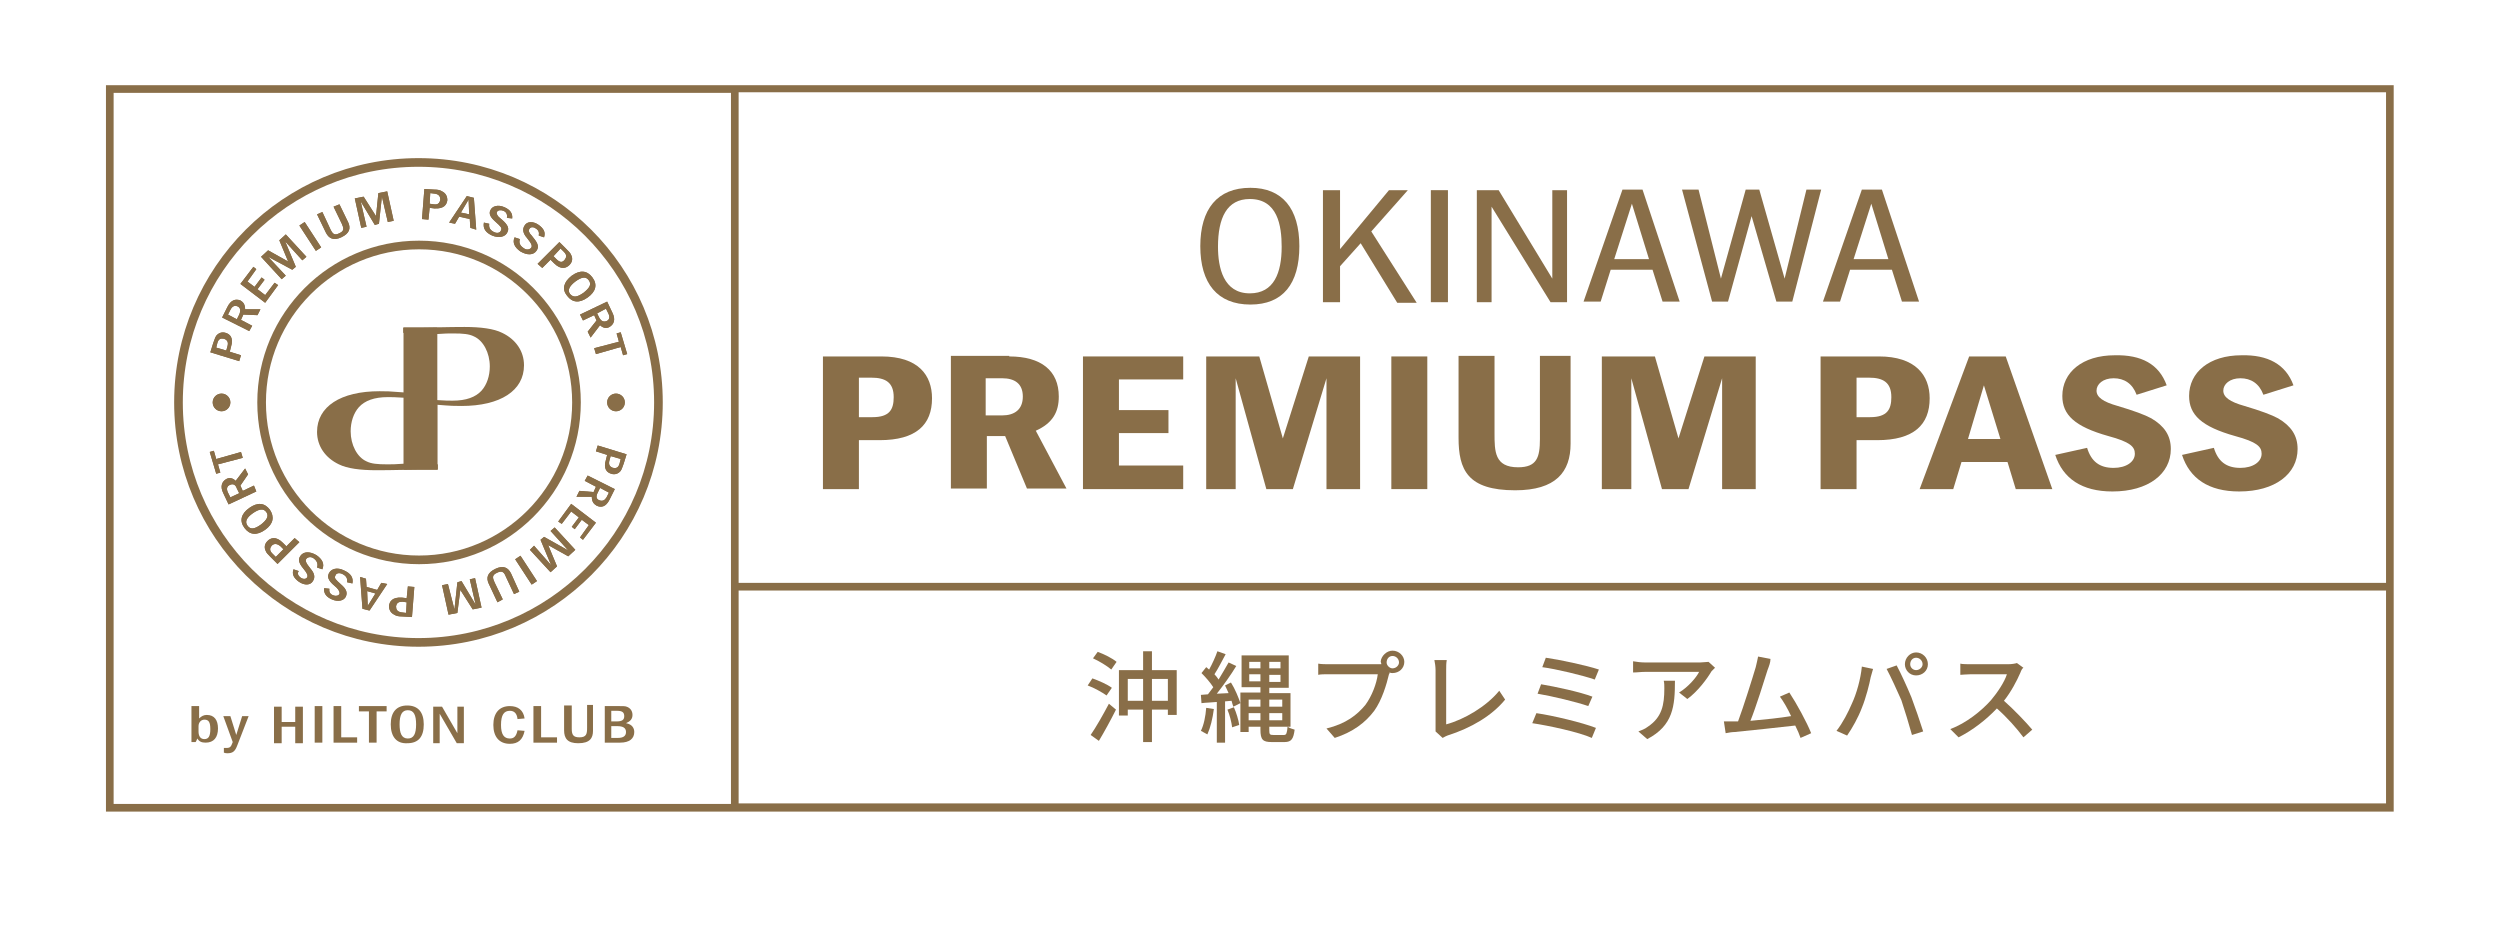 <?xml version="1.0" encoding="utf-8"?>
<!-- Generator: Adobe Illustrator 26.2.1, SVG Export Plug-In . SVG Version: 6.00 Build 0)  -->
<svg version="1.1" id="レイヤー_1" xmlns="http://www.w3.org/2000/svg" xmlns:xlink="http://www.w3.org/1999/xlink" x="0px"
	 y="0px" viewBox="0 0 424 158" style="enable-background:new 0 0 424 158;" xml:space="preserve">
<style type="text/css">
	.st0{filter:url(#長方形_1575);}
	.st1{fill:#FFFFFF;}
	.st2{fill:#896E48;}
	.st3{fill:none;stroke:#896E48;stroke-width:1.468;stroke-miterlimit:10;}
</style>
<filter  filterUnits="userSpaceOnUse" height="158" id="長方形_1575" width="424" x="0" y="0">
	<feOffset  dy="3" input="SourceAlpha"></feOffset>
	<feGaussianBlur  result="blur" stdDeviation="3"></feGaussianBlur>
	<feFlood  flood-opacity="0.161"></feFlood>
	<feComposite  in2="blur" operator="in"></feComposite>
	<feComposite  in="SourceGraphic" operator="over"></feComposite>
</filter>
<g id="odawara_logo" transform="translate(-18.729 -219.848)">
	<g transform="matrix(1, 0, 0, 1, 18.73, 219.85)" class="st0">
		
			<rect id="長方形_1575-2_00000038415247926340031830000012596851549280305300_" x="9" y="6" class="st1" width="406" height="140"/>
	</g>
	<g>
		<path class="st2" d="M51.3,339.6h1.2v2.1c0.4-0.4,0.8-0.6,1.3-0.6c1.3,0,1.9,0.9,1.9,2.3c0,1.5-0.7,2.4-2.1,2.4
			c-0.7,0-1.1-0.2-1.4-0.7c-0.1,0.2-0.2,0.5-0.3,0.6h-0.7V339.6z M53.4,345.2c0.7,0,1-0.5,1-1.7c0-1.2-0.3-1.6-1-1.6
			c-0.6,0-1,0.5-1,1.1v0.9C52.4,344.8,52.8,345.2,53.4,345.2z"/>
		<path class="st2" d="M57.1,346.7c0.7,0,0.8-0.2,1.1-1l-1.6-4.4h1.2l1,3.2l1-3.2h1.1l-1.9,4.9c-0.4,1.1-0.8,1.4-1.7,1.4
			c-0.2,0-0.3,0-0.6-0.1v-0.8C56.8,346.7,57,346.7,57.1,346.7z"/>
		<path class="st2" d="M68.8,343.1h-2.3v2.8h-1.3v-6.2h1.3v2.6h2.3v-2.6h1.3v6.2h-1.3V343.1z"/>
		<path class="st2" d="M72.1,339.6h1.3v6.2h-1.3V339.6z"/>
		<path class="st2" d="M75.3,339.6h1.3v5.3h2.7v0.9h-4V339.6z"/>
		<path class="st2" d="M81.3,340.5h-1.7v-0.9h4.7v0.9h-1.7v5.3h-1.3V340.5z"/>
		<path class="st2" d="M85,342.7c0-2.1,1-3.2,2.8-3.2c1.8,0,2.8,1.1,2.8,3.2c0,2.1-0.9,3.2-2.8,3.2C86,346,85,344.8,85,342.7z
			 M89.3,342.7c0-1.6-0.4-2.4-1.4-2.4c-1,0-1.4,0.8-1.4,2.4c0,1.4,0.3,2.4,1.4,2.4C88.9,345.1,89.3,344.3,89.3,342.7z"/>
		<path class="st2" d="M93.3,340.9v5h-1.1v-6.2h1.5l2.6,4.5v-4.5h1.1v6.2h-1.2L93.3,340.9z"/>
		<path class="st2" d="M105.2,346c-1.8,0-2.8-1.2-2.8-3.2c0-2,1-3.2,2.8-3.2c1.4,0,2.3,0.7,2.5,2.1l-1.2,0.1c-0.1-1-0.6-1.4-1.3-1.4
			c-1,0-1.5,0.7-1.5,2.4c0,1.6,0.5,2.3,1.5,2.3c0.7,0,1.1-0.4,1.3-1.4l1.2,0.1C107.4,345.3,106.6,346,105.2,346z"/>
		<path class="st2" d="M109.2,339.6h1.3v5.3h2.7v0.9h-4V339.6z"/>
		<path class="st2" d="M119.3,339.6v4.2c0,1.2-0.5,2.1-2.5,2.1c-1.8,0-2.4-0.8-2.4-2.2v-4.2h1.3v4c0,1,0.3,1.4,1.3,1.4
			c1.2,0,1.3-0.6,1.3-1.6v-3.9H119.3z"/>
		<path class="st2" d="M121.2,339.6h2.5c0.6,0,1.1,0,1.3,0.1c0.6,0.2,1,0.7,1,1.4c0,0.7-0.4,1.1-1.1,1.4c1.1,0.2,1.4,0.9,1.4,1.5
			c0,1.1-0.8,1.8-2.4,1.8h-2.6V339.6z M124.6,341.3c0-0.6-0.3-0.9-1.2-0.9h-1v1.8h0.9C124.3,342.2,124.6,341.9,124.6,341.3z
			 M124.9,344c0-0.7-0.5-1-1.5-1h-1v2h1.1C124.4,345,124.9,344.7,124.9,344z"/>
	</g>
	<g>
		<g>
			<path class="st2" d="M92.9,275.4h-5.8v0.9l0.1,0v10.1c-2.4-0.2-3-0.2-4.1-0.2c-6.6,0-10.6,2.6-10.6,6.9c0,2.4,1.4,4.4,3.7,5.5
				c1.4,0.7,3.6,1,6.4,1c2.9,0,5.2-0.1,7.5-0.1c0.8,0,1.8,0,2.8,0V275.4z M87.1,298.5c-1.3,0.1-1.9,0.1-2.7,0.1
				c-1.7,0-2.7-0.1-3.5-0.5c-1.6-0.7-2.7-2.8-2.7-5.1c0-1.6,0.5-3.1,1.4-4.1c1-1.1,2.6-1.7,4.9-1.7c0.7,0,1.2,0,2.7,0.1V298.5z"/>
		</g>
		<g>
			<path class="st2" d="M87.2,299.5H93v-0.9l-0.1,0v-10.1c2.4,0.2,3,0.2,4.1,0.2c6.6,0,10.6-2.6,10.6-6.9c0-2.4-1.4-4.4-3.7-5.5
				c-1.4-0.7-3.6-1-6.4-1c-2.9,0-5.2,0.1-7.5,0.1c-0.8,0-1.8,0-2.8,0V299.5z M92.9,276.5c1.3-0.1,1.9-0.1,2.7-0.1
				c1.7,0,2.7,0.1,3.5,0.5c1.6,0.7,2.7,2.8,2.7,5.1c0,1.6-0.5,3.1-1.4,4.1c-1,1.1-2.6,1.7-4.9,1.7c-0.7,0-1.2,0-2.7-0.1V276.5z"/>
		</g>
	</g>
	<circle class="st3" cx="89.7" cy="288.1" r="40.7"/>
	<circle class="st3" cx="89.8" cy="288.1" r="26.7"/>
	<g>
		<g>
			<path class="st2" d="M54.4,279.6l0.5-1.6c0.2-0.5,0.3-0.9,0.5-1.2c0.4-0.5,1-0.7,1.6-0.5c0.7,0.2,1.4,0.8,0.9,2.4l-0.2,0.8
				l1.9,0.6l-0.3,1L54.4,279.6z M56.7,277.3c-0.5-0.1-0.9,0-1.1,0.7l-0.2,0.8l1.7,0.5l0.2-0.7C57.5,277.9,57.3,277.5,56.7,277.3z"/>
			<path class="st2" d="M60,273.2l-0.4,0.9l1.9,1L61,276l-4.6-2.3l0.9-1.8c0.6-1.2,1.4-1.4,2.2-1.1c0.5,0.3,0.8,0.7,0.8,1.5l2.6,0
				l-0.5,1L60,273.2z M59,271.8c-0.5-0.2-0.9,0-1.2,0.6l-0.4,0.8l1.5,0.8l0.4-0.8C59.6,272.5,59.5,272,59,271.8z"/>
			<path class="st2" d="M59.5,268l2.2-2.9l0.5,0.4l-1.5,2.1l1.2,0.9l1.2-1.6l0.5,0.4l-1.2,1.6l1.3,1l1.6-2.1l0.6,0.4l-2.2,3
				L59.5,268z"/>
			<path class="st2" d="M67.1,260.8l1.8,4.3l-0.6,0.5l-4.1-2.2l3,3.2l-0.7,0.6l-3.5-3.8l1.2-1.1l3.4,1.9l-1.5-3.6l1.1-1l3.5,3.8
				L70,264L67.1,260.8z"/>
			<path class="st2" d="M69.5,258.1l0.9-0.6l2.8,4.3l-0.9,0.6L69.5,258.1z"/>
			<path class="st2" d="M76.3,254.5l1.5,3.1c0.4,0.9,0.3,1.8-1.2,2.5c-1.3,0.6-2.1,0.2-2.6-0.8l-1.5-3.1l0.9-0.4l1.4,3
				c0.4,0.8,0.7,1,1.5,0.6c0.9-0.4,0.7-0.9,0.4-1.6l-1.4-2.9L76.3,254.5z"/>
			<path class="st2" d="M83.5,253.2l-0.5,4.6l-0.7,0.2l-2.4-4l1,4.3l-0.9,0.2l-1.1-5l1.5-0.3l2.1,3.3l0.4-3.9l1.5-0.3l1.1,5l-1,0.2
				L83.5,253.2z"/>
			<path class="st2" d="M90.7,251.9l1.7,0.1c0.6,0,1,0.1,1.3,0.3c0.6,0.3,0.9,0.8,0.9,1.5c-0.1,0.7-0.5,1.5-2.2,1.4l-0.8-0.1l-0.2,2
				l-1.1-0.1L90.7,251.9z M93.4,253.7c0-0.5-0.2-0.9-0.9-1l-0.8-0.1l-0.1,1.8l0.7,0.1C93,254.6,93.3,254.3,93.4,253.7z"/>
			<path class="st2" d="M98.4,257l-1.8-0.4l-0.7,1.2l-1-0.2l3-4.5l1.2,0.3l0.4,5.4l-1-0.3L98.4,257z M96.9,255.9l1.4,0.3l-0.1-2.5
				L96.9,255.9z"/>
			<path class="st2" d="M104.1,255.6c-0.5-0.2-0.9-0.1-1.1,0.2c-0.1,0.3,0.1,0.7,0.5,1c1.1,0.9,1.7,1.6,1.3,2.4
				c-0.3,0.8-1.4,1.1-2.6,0.6c-1.1-0.5-1.6-1.2-1.4-2.2l0.9,0.2c-0.1,0.7,0.2,1.1,0.8,1.4c0.6,0.3,1.1,0.1,1.2-0.3
				c0.2-0.4,0-0.6-1-1.5c-0.8-0.7-1.1-1.3-0.8-1.9c0.3-0.7,1.3-1,2.4-0.5c0.9,0.4,1.4,1,1.3,1.9l-0.9-0.1
				C104.8,256.2,104.6,255.8,104.1,255.6z"/>
			<path class="st2" d="M109.6,258.6c-0.4-0.3-0.9-0.3-1.1,0.1c-0.2,0.3,0,0.7,0.4,1.1c0.9,1.1,1.4,1.8,0.8,2.6
				c-0.5,0.7-1.5,0.8-2.7,0.1c-1-0.7-1.4-1.5-1-2.4l0.9,0.3c-0.2,0.6,0,1.1,0.6,1.5c0.5,0.4,1,0.3,1.3,0c0.2-0.3,0.2-0.6-0.7-1.7
				c-0.7-0.8-0.8-1.5-0.4-2.1c0.4-0.7,1.4-0.8,2.4-0.1c0.8,0.6,1.2,1.2,0.9,2.1l-0.9-0.3C110.2,259.3,110.1,258.9,109.6,258.6z"/>
			<path class="st2" d="M113.6,260.9l1.2,1.2c0.4,0.4,0.7,0.7,0.8,1c0.3,0.6,0.2,1.2-0.3,1.7c-0.5,0.5-1.4,0.9-2.6-0.3l-0.6-0.6
				l-1.4,1.4l-0.8-0.7L113.6,260.9z M114.5,263.9c0.3-0.4,0.4-0.8-0.1-1.3l-0.6-0.6l-1.2,1.3l0.5,0.5
				C113.7,264.4,114.1,264.4,114.5,263.9z"/>
			<path class="st2" d="M115.7,266.6c1.4-1,2.6-0.9,3.5,0.3c0.9,1.2,0.6,2.4-0.8,3.4c-1.4,1-2.6,0.9-3.5-0.3
				C114,268.9,114.3,267.7,115.7,266.6z M117.7,269.5c1-0.8,1.4-1.4,0.9-2.1c-0.5-0.7-1.2-0.6-2.3,0.2c-0.9,0.7-1.4,1.4-0.9,2.1
				C116,270.4,116.7,270.2,117.7,269.5z"/>
			<path class="st2" d="M119.9,274.2l-0.4-0.9l-1.9,0.9l-0.5-1l4.6-2.2l0.9,1.9c0.6,1.2,0.2,2-0.5,2.4c-0.5,0.3-1.1,0.2-1.6-0.3
				l-1.6,2.1l-0.5-1L119.9,274.2z M121.6,274.3c0.5-0.2,0.6-0.7,0.3-1.3l-0.4-0.8L120,273l0.4,0.8
				C120.7,274.3,121.1,274.5,121.6,274.3z"/>
			<path class="st2" d="M123.7,277.8l-0.4-1.4l0.7-0.2l1.1,3.7l-0.7,0.2l-0.4-1.4l-4.2,1.2l-0.3-1L123.7,277.8z"/>
		</g>
		<g>
			<path class="st2" d="M125,296.9l-0.5,1.6c-0.2,0.5-0.3,0.9-0.5,1.2c-0.4,0.5-1,0.7-1.6,0.5c-0.7-0.2-1.4-0.8-0.9-2.4l0.2-0.8
				l-1.9-0.6l0.3-1L125,296.9z M122.7,299.2c0.5,0.1,0.9,0,1.1-0.7l0.2-0.8l-1.7-0.5l-0.2,0.7C121.9,298.6,122.1,299,122.7,299.2z"
				/>
			<path class="st2" d="M119.4,303.3l0.4-0.9l-1.9-1l0.5-0.9l4.6,2.3l-0.9,1.8c-0.6,1.2-1.4,1.4-2.2,1c-0.5-0.3-0.8-0.7-0.8-1.5
				l-2.6,0l0.5-1L119.4,303.3z M120.4,304.7c0.5,0.2,0.9,0,1.2-0.5l0.4-0.8l-1.5-0.8l-0.4,0.8C119.8,304,119.8,304.5,120.4,304.7z"
				/>
			<path class="st2" d="M119.8,308.5l-2.2,2.9l-0.5-0.4l1.5-2.1l-1.2-0.9l-1.2,1.6l-0.5-0.4l1.2-1.6l-1.3-1l-1.6,2.1l-0.6-0.4l2.2-3
				L119.8,308.5z"/>
			<path class="st2" d="M112.2,315.7l-1.8-4.3l0.6-0.5l4.1,2.3l-3-3.3l0.7-0.6l3.5,3.8l-1.2,1.1l-3.4-1.9l1.5,3.6l-1.1,1l-3.5-3.8
				l0.7-0.7L112.2,315.7z"/>
			<path class="st2" d="M109.8,318.4l-0.9,0.6l-2.8-4.3l0.9-0.6L109.8,318.4z"/>
			<path class="st2" d="M103.1,322l-1.5-3.2c-0.4-0.9-0.3-1.8,1.2-2.5c1.3-0.6,2.1-0.2,2.6,0.8l1.4,3.1l-0.9,0.4l-1.4-3
				c-0.3-0.8-0.7-1-1.5-0.6c-0.9,0.4-0.7,0.9-0.4,1.6l1.4,2.9L103.1,322z"/>
			<path class="st2" d="M95.8,323.2l0.5-4.6l0.7-0.2l2.4,4l-1-4.3l0.9-0.2l1.1,5l-1.5,0.3l-2.1-3.3l-0.5,3.9l-1.5,0.3l-1.1-5l1-0.2
				L95.8,323.2z"/>
			<path class="st2" d="M88.6,324.5l-1.7-0.1c-0.6,0-1-0.1-1.3-0.3c-0.6-0.3-0.9-0.8-0.9-1.5c0.1-0.7,0.5-1.5,2.2-1.4l0.8,0.1l0.2-2
				l1.1,0.1L88.6,324.5z M85.9,322.7c0,0.5,0.2,0.9,0.9,1l0.8,0.1l0.1-1.8l-0.7-0.1C86.3,321.9,86,322.1,85.9,322.7z"/>
			<path class="st2" d="M80.9,319.4l1.8,0.5l0.7-1.2l1,0.2l-3,4.5l-1.2-0.3l-0.4-5.4l1,0.3L80.9,319.4z M82.4,320.5l-1.4-0.4
				l0.1,2.5L82.4,320.5z"/>
			<path class="st2" d="M75.2,320.8c0.5,0.2,0.9,0.1,1.1-0.2c0.1-0.3-0.1-0.7-0.5-1.1c-1.1-0.9-1.7-1.6-1.3-2.4
				c0.4-0.8,1.4-1.1,2.6-0.5c1.1,0.5,1.6,1.2,1.4,2.2l-0.9-0.2c0.1-0.7-0.2-1.1-0.8-1.4c-0.6-0.3-1.1-0.1-1.2,0.3
				c-0.2,0.4,0,0.6,1,1.5c0.8,0.7,1.1,1.3,0.8,2c-0.3,0.7-1.3,1-2.4,0.5c-0.9-0.4-1.4-1-1.3-1.9l0.9,0.1
				C74.5,320.2,74.7,320.6,75.2,320.8z"/>
			<path class="st2" d="M69.7,317.8c0.4,0.3,0.9,0.3,1.1,0c0.2-0.3,0-0.7-0.3-1.1c-0.9-1.1-1.4-1.8-0.8-2.6c0.5-0.7,1.5-0.8,2.7-0.1
				c1,0.7,1.4,1.5,1,2.4l-0.9-0.3c0.2-0.6,0-1.1-0.5-1.5c-0.5-0.4-1-0.3-1.3,0c-0.2,0.3-0.2,0.6,0.7,1.7c0.7,0.8,0.8,1.5,0.4,2.1
				c-0.4,0.7-1.4,0.8-2.4,0.1c-0.8-0.6-1.2-1.2-0.9-2.1l0.9,0.3C69.1,317.1,69.3,317.5,69.7,317.8z"/>
			<path class="st2" d="M65.8,315.5l-1.2-1.2c-0.4-0.4-0.7-0.7-0.8-1c-0.3-0.6-0.2-1.2,0.3-1.7c0.5-0.5,1.4-0.9,2.6,0.3l0.6,0.6
				l1.4-1.4l0.8,0.7L65.8,315.5z M64.8,312.4c-0.3,0.4-0.4,0.8,0.1,1.3l0.6,0.6l1.3-1.3l-0.5-0.5C65.7,312,65.2,312,64.8,312.4z"/>
			<path class="st2" d="M63.7,309.7c-1.4,1-2.6,0.9-3.5-0.3c-0.9-1.2-0.6-2.4,0.8-3.4c1.4-1,2.6-0.9,3.5,0.3
				C65.3,307.5,65.1,308.7,63.7,309.7z M61.6,306.9c-1,0.7-1.4,1.4-0.9,2.1c0.5,0.7,1.2,0.6,2.3-0.2c0.9-0.7,1.4-1.4,0.9-2.1
				C63.4,306,62.6,306.2,61.6,306.9z"/>
			<path class="st2" d="M59.5,302.2l0.4,0.9l1.9-0.9l0.4,1l-4.7,2.2l-0.9-1.9c-0.6-1.2-0.2-2,0.5-2.4c0.5-0.3,1.1-0.2,1.6,0.3
				l1.6-2.1l0.5,1L59.5,302.2z M57.7,302.1c-0.5,0.2-0.6,0.7-0.3,1.3l0.4,0.8l1.5-0.7l-0.4-0.8C58.7,302.1,58.3,301.8,57.7,302.1z"
				/>
			<path class="st2" d="M55.7,298.6l0.4,1.4l-0.7,0.2l-1.1-3.7l0.7-0.2l0.4,1.4l4.2-1.2l0.3,1L55.7,298.6z"/>
		</g>
	</g>
	<g>
		<circle class="st2" cx="123.2" cy="288.1" r="1.5"/>
		<circle class="st2" cx="56.3" cy="288.1" r="1.5"/>
	</g>
	<g>
		<g>
			<path class="st2" d="M54.4,279.6l0.5-1.6c0.2-0.5,0.3-0.9,0.5-1.2c0.4-0.5,1-0.7,1.6-0.5c0.7,0.2,1.4,0.8,0.9,2.4l-0.2,0.8
				l1.9,0.6l-0.3,1L54.4,279.6z M56.7,277.3c-0.5-0.1-0.9,0-1.1,0.7l-0.2,0.8l1.7,0.5l0.2-0.7C57.5,277.9,57.3,277.5,56.7,277.3z"/>
			<path class="st2" d="M60,273.2l-0.4,0.9l1.9,1L61,276l-4.6-2.3l0.9-1.8c0.6-1.2,1.4-1.4,2.2-1.1c0.5,0.3,0.8,0.7,0.8,1.5l2.6,0
				l-0.5,1L60,273.2z M59,271.8c-0.5-0.2-0.9,0-1.2,0.6l-0.4,0.8l1.5,0.8l0.4-0.8C59.6,272.5,59.5,272,59,271.8z"/>
			<path class="st2" d="M59.5,268l2.2-2.9l0.5,0.4l-1.5,2.1l1.2,0.9l1.2-1.6l0.5,0.4l-1.2,1.6l1.3,1l1.6-2.1l0.6,0.4l-2.2,3
				L59.5,268z"/>
			<path class="st2" d="M67.1,260.8l1.8,4.3l-0.6,0.5l-4.1-2.2l3,3.2l-0.7,0.6l-3.5-3.8l1.2-1.1l3.4,1.9l-1.5-3.6l1.1-1l3.5,3.8
				L70,264L67.1,260.8z"/>
			<path class="st2" d="M69.5,258.1l0.9-0.6l2.8,4.3l-0.9,0.6L69.5,258.1z"/>
			<path class="st2" d="M76.3,254.5l1.5,3.1c0.4,0.9,0.3,1.8-1.2,2.5c-1.3,0.6-2.1,0.2-2.6-0.8l-1.5-3.1l0.9-0.4l1.4,3
				c0.4,0.8,0.7,1,1.5,0.6c0.9-0.4,0.7-0.9,0.4-1.6l-1.4-2.9L76.3,254.5z"/>
			<path class="st2" d="M83.5,253.2l-0.5,4.6l-0.7,0.2l-2.4-4l1,4.3l-0.9,0.2l-1.1-5l1.5-0.3l2.1,3.3l0.4-3.9l1.5-0.3l1.1,5l-1,0.2
				L83.5,253.2z"/>
			<path class="st2" d="M90.7,251.9l1.7,0.1c0.6,0,1,0.1,1.3,0.3c0.6,0.3,0.9,0.8,0.9,1.5c-0.1,0.7-0.5,1.5-2.2,1.4l-0.8-0.1l-0.2,2
				l-1.1-0.1L90.7,251.9z M93.4,253.7c0-0.5-0.2-0.9-0.9-1l-0.8-0.1l-0.1,1.8l0.7,0.1C93,254.6,93.3,254.3,93.4,253.7z"/>
			<path class="st2" d="M98.4,257l-1.8-0.4l-0.7,1.2l-1-0.2l3-4.5l1.2,0.3l0.4,5.4l-1-0.3L98.4,257z M96.9,255.9l1.4,0.3l-0.1-2.5
				L96.9,255.9z"/>
			<path class="st2" d="M104.1,255.6c-0.5-0.2-0.9-0.1-1.1,0.2c-0.1,0.3,0.1,0.7,0.5,1c1.1,0.9,1.7,1.6,1.3,2.4
				c-0.3,0.8-1.4,1.1-2.6,0.6c-1.1-0.5-1.6-1.2-1.4-2.2l0.9,0.2c-0.1,0.7,0.2,1.1,0.8,1.4c0.6,0.3,1.1,0.1,1.2-0.3
				c0.2-0.4,0-0.6-1-1.5c-0.8-0.7-1.1-1.3-0.8-1.9c0.3-0.7,1.3-1,2.4-0.5c0.9,0.4,1.4,1,1.3,1.9l-0.9-0.1
				C104.8,256.2,104.6,255.8,104.1,255.6z"/>
			<path class="st2" d="M109.6,258.6c-0.4-0.3-0.9-0.3-1.1,0.1c-0.2,0.3,0,0.7,0.4,1.1c0.9,1.1,1.4,1.8,0.8,2.6
				c-0.5,0.7-1.5,0.8-2.7,0.1c-1-0.7-1.4-1.5-1-2.4l0.9,0.3c-0.2,0.6,0,1.1,0.6,1.5c0.5,0.4,1,0.3,1.3,0c0.2-0.3,0.2-0.6-0.7-1.7
				c-0.7-0.8-0.8-1.5-0.4-2.1c0.4-0.7,1.4-0.8,2.4-0.1c0.8,0.6,1.2,1.2,0.9,2.1l-0.9-0.3C110.2,259.3,110.1,258.9,109.6,258.6z"/>
			<path class="st2" d="M113.6,260.9l1.2,1.2c0.4,0.4,0.7,0.7,0.8,1c0.3,0.6,0.2,1.2-0.3,1.7c-0.5,0.5-1.4,0.9-2.6-0.3l-0.6-0.6
				l-1.4,1.4l-0.8-0.7L113.6,260.9z M114.5,263.9c0.3-0.4,0.4-0.8-0.1-1.3l-0.6-0.6l-1.2,1.3l0.5,0.5
				C113.7,264.4,114.1,264.4,114.5,263.9z"/>
			<path class="st2" d="M115.7,266.6c1.4-1,2.6-0.9,3.5,0.3c0.9,1.2,0.6,2.4-0.8,3.4c-1.4,1-2.6,0.9-3.5-0.3
				C114,268.9,114.3,267.7,115.7,266.6z M117.7,269.5c1-0.8,1.4-1.4,0.9-2.1c-0.5-0.7-1.2-0.6-2.3,0.2c-0.9,0.7-1.4,1.4-0.9,2.1
				C116,270.4,116.7,270.2,117.7,269.5z"/>
			<path class="st2" d="M119.9,274.2l-0.4-0.9l-1.9,0.9l-0.5-1l4.6-2.2l0.9,1.9c0.6,1.2,0.2,2-0.5,2.4c-0.5,0.3-1.1,0.2-1.6-0.3
				l-1.6,2.1l-0.5-1L119.9,274.2z M121.6,274.3c0.5-0.2,0.6-0.7,0.3-1.3l-0.4-0.8L120,273l0.4,0.8
				C120.7,274.3,121.1,274.5,121.6,274.3z"/>
			<path class="st2" d="M123.7,277.8l-0.4-1.4l0.7-0.2l1.1,3.7l-0.7,0.2l-0.4-1.4l-4.2,1.2l-0.3-1L123.7,277.8z"/>
		</g>
		<g>
			<path class="st2" d="M125,296.9l-0.5,1.6c-0.2,0.5-0.3,0.9-0.5,1.2c-0.4,0.5-1,0.7-1.6,0.5c-0.7-0.2-1.4-0.8-0.9-2.4l0.2-0.8
				l-1.9-0.6l0.3-1L125,296.9z M122.7,299.2c0.5,0.1,0.9,0,1.1-0.7l0.2-0.8l-1.7-0.5l-0.2,0.7C121.9,298.6,122.1,299,122.7,299.2z"
				/>
			<path class="st2" d="M119.4,303.3l0.4-0.9l-1.9-1l0.5-0.9l4.6,2.3l-0.9,1.8c-0.6,1.2-1.4,1.4-2.2,1c-0.5-0.3-0.8-0.7-0.8-1.5
				l-2.6,0l0.5-1L119.4,303.3z M120.4,304.7c0.5,0.2,0.9,0,1.2-0.5l0.4-0.8l-1.5-0.8l-0.4,0.8C119.8,304,119.8,304.5,120.4,304.7z"
				/>
			<path class="st2" d="M119.8,308.5l-2.2,2.9l-0.5-0.4l1.5-2.1l-1.2-0.9l-1.2,1.6l-0.5-0.4l1.2-1.6l-1.3-1l-1.6,2.1l-0.6-0.4l2.2-3
				L119.8,308.5z"/>
			<path class="st2" d="M112.2,315.7l-1.8-4.3l0.6-0.5l4.1,2.3l-3-3.3l0.7-0.6l3.5,3.8l-1.2,1.1l-3.4-1.9l1.5,3.6l-1.1,1l-3.5-3.8
				l0.7-0.7L112.2,315.7z"/>
			<path class="st2" d="M109.8,318.4l-0.9,0.6l-2.8-4.3l0.9-0.6L109.8,318.4z"/>
			<path class="st2" d="M103.1,322l-1.5-3.2c-0.4-0.9-0.3-1.8,1.2-2.5c1.3-0.6,2.1-0.2,2.6,0.8l1.4,3.1l-0.9,0.4l-1.4-3
				c-0.3-0.8-0.7-1-1.5-0.6c-0.9,0.4-0.7,0.9-0.4,1.6l1.4,2.9L103.1,322z"/>
			<path class="st2" d="M95.8,323.2l0.5-4.6l0.7-0.2l2.4,4l-1-4.3l0.9-0.2l1.1,5l-1.5,0.3l-2.1-3.3l-0.5,3.9l-1.5,0.3l-1.1-5l1-0.2
				L95.8,323.2z"/>
			<path class="st2" d="M88.6,324.5l-1.7-0.1c-0.6,0-1-0.1-1.3-0.3c-0.6-0.3-0.9-0.8-0.9-1.5c0.1-0.7,0.5-1.5,2.2-1.4l0.8,0.1l0.2-2
				l1.1,0.1L88.6,324.5z M85.9,322.7c0,0.5,0.2,0.9,0.9,1l0.8,0.1l0.1-1.8l-0.7-0.1C86.3,321.9,86,322.1,85.9,322.7z"/>
			<path class="st2" d="M80.9,319.4l1.8,0.5l0.7-1.2l1,0.2l-3,4.5l-1.2-0.3l-0.4-5.4l1,0.3L80.9,319.4z M82.4,320.5l-1.4-0.4
				l0.1,2.5L82.4,320.5z"/>
			<path class="st2" d="M75.2,320.8c0.5,0.2,0.9,0.1,1.1-0.2c0.1-0.3-0.1-0.7-0.5-1.1c-1.1-0.9-1.7-1.6-1.3-2.4
				c0.4-0.8,1.4-1.1,2.6-0.5c1.1,0.5,1.6,1.2,1.4,2.2l-0.9-0.2c0.1-0.7-0.2-1.1-0.8-1.4c-0.6-0.3-1.1-0.1-1.2,0.3
				c-0.2,0.4,0,0.6,1,1.5c0.8,0.7,1.1,1.3,0.8,2c-0.3,0.7-1.3,1-2.4,0.5c-0.9-0.4-1.4-1-1.3-1.9l0.9,0.1
				C74.5,320.2,74.7,320.6,75.2,320.8z"/>
			<path class="st2" d="M69.7,317.8c0.4,0.3,0.9,0.3,1.1,0c0.2-0.3,0-0.7-0.3-1.1c-0.9-1.1-1.4-1.8-0.8-2.6c0.5-0.7,1.5-0.8,2.7-0.1
				c1,0.7,1.4,1.5,1,2.4l-0.9-0.3c0.2-0.6,0-1.1-0.5-1.5c-0.5-0.4-1-0.3-1.3,0c-0.2,0.3-0.2,0.6,0.7,1.7c0.7,0.8,0.8,1.5,0.4,2.1
				c-0.4,0.7-1.4,0.8-2.4,0.1c-0.8-0.6-1.2-1.2-0.9-2.1l0.9,0.3C69.1,317.1,69.3,317.5,69.7,317.8z"/>
			<path class="st2" d="M65.8,315.5l-1.2-1.2c-0.4-0.4-0.7-0.7-0.8-1c-0.3-0.6-0.2-1.2,0.3-1.7c0.5-0.5,1.4-0.9,2.6,0.3l0.6,0.6
				l1.4-1.4l0.8,0.7L65.8,315.5z M64.8,312.4c-0.3,0.4-0.4,0.8,0.1,1.3l0.6,0.6l1.3-1.3l-0.5-0.5C65.7,312,65.2,312,64.8,312.4z"/>
			<path class="st2" d="M63.7,309.7c-1.4,1-2.6,0.9-3.5-0.3c-0.9-1.2-0.6-2.4,0.8-3.4c1.4-1,2.6-0.9,3.5,0.3
				C65.3,307.5,65.1,308.7,63.7,309.7z M61.6,306.9c-1,0.7-1.4,1.4-0.9,2.1c0.5,0.7,1.2,0.6,2.3-0.2c0.9-0.7,1.4-1.4,0.9-2.1
				C63.4,306,62.6,306.2,61.6,306.9z"/>
			<path class="st2" d="M59.5,302.2l0.4,0.9l1.9-0.9l0.4,1l-4.7,2.2l-0.9-1.9c-0.6-1.2-0.2-2,0.5-2.4c0.5-0.3,1.1-0.2,1.6,0.3
				l1.6-2.1l0.5,1L59.5,302.2z M57.7,302.1c-0.5,0.2-0.6,0.7-0.3,1.3l0.4,0.8l1.5-0.7l-0.4-0.8C58.7,302.1,58.3,301.8,57.7,302.1z"
				/>
			<path class="st2" d="M55.7,298.6l0.4,1.4l-0.7,0.2l-1.1-3.7l0.7-0.2l0.4,1.4l4.2-1.2l0.3,1L55.7,298.6z"/>
		</g>
	</g>
	<circle class="st2" cx="123.2" cy="288.1" r="1.5"/>
	<circle class="st2" cx="56.3" cy="288.1" r="1.5"/>
	<g>
		<path class="st2" d="M176.8,287.4c0,4.5-2.7,7.1-8.9,7.1h-3.5v8.3h-6.1v-22.5h9.9C174.5,280.3,176.8,283.5,176.8,287.4z
			 M166.7,290.6c2.9,0,3.6-1.3,3.6-3.4c0-2.5-1.4-3.3-3.8-3.3h-2.1v6.7H166.7z"/>
		<path class="st2" d="M189.9,280.3c5.4,0,8.4,2.4,8.4,6.8c0,2.6-1,4.5-3.9,5.8l5.2,9.8h-6.7l-3.7-8.9h-3.1v8.9h-6.1v-22.5H189.9z
			 M188.7,290.3c2.1,0,3.5-1,3.5-3.2c0-2.2-1.4-3.1-3.5-3.1h-2.8v6.3H188.7z"/>
		<path class="st2" d="M219.4,284.2h-10.9v5.2h8.4v3.9h-8.4v5.5h10.9v4h-17v-22.5h17V284.2z"/>
		<path class="st2" d="M236.3,294.2l4.4-13.9h8.7v22.5h-5.7V284l-5.7,18.8h-4.5l-5.2-18.8v18.8h-5v-22.5h9L236.3,294.2z"/>
		<path class="st2" d="M260.8,302.8h-6.1v-22.5h6.1V302.8z"/>
		<path class="st2" d="M272.2,293.3c0,3.1,0,5.8,4,5.8c3.2,0,3.7-1.7,3.7-4.8v-14.1h5.2v14.9c0,4.8-2.5,7.9-9.4,7.9
			c-8.1,0-9.6-3.5-9.6-8.9v-13.9h6.1V293.3z"/>
		<path class="st2" d="M303.4,294.2l4.4-13.9h8.7v22.5h-5.7V284l-5.7,18.8h-4.5l-5.2-18.8v18.8h-5v-22.5h9L303.4,294.2z"/>
		<path class="st2" d="M346,287.4c0,4.5-2.7,7.1-8.9,7.1h-3.5v8.3h-6.1v-22.5h9.9C343.6,280.3,346,283.5,346,287.4z M335.9,290.6
			c2.9,0,3.6-1.3,3.6-3.4c0-2.5-1.4-3.3-3.8-3.3h-2.1v6.7H335.9z"/>
		<path class="st2" d="M366.8,302.8h-6.2l-1.4-4.6h-7.8l-1.4,4.6h-5.7l8.4-22.5h6.2L366.8,302.8z M358,294.3l-2.8-9.1l-2.7,9.1H358z
			"/>
		<path class="st2" d="M386.2,285.2l-5.1,1.6c-0.7-1.9-2.1-2.8-3.9-2.8c-1.8,0-2.9,1-2.9,2.1c0,1.1,1.1,1.9,3.6,2.6
			c2.7,0.8,4.6,1.5,5.7,2.1c2.2,1.3,3.3,2.9,3.3,5.2c0,4.2-3.8,7.2-9.9,7.2c-5.2,0-8.4-2.2-9.7-6.2l5.4-1.2c0.7,2.3,2.1,3.4,4.5,3.4
			c2.1,0,3.6-1,3.6-2.4c0-1.2-0.8-2-4.5-3c-5.7-1.6-7.8-3.6-7.8-6.8c0-4,3.4-6.9,8.9-6.9C381.9,280,384.9,281.6,386.2,285.2z"/>
		<path class="st2" d="M407.7,285.2l-5.1,1.6c-0.7-1.9-2.1-2.8-3.9-2.8c-1.8,0-2.9,1-2.9,2.1c0,1.1,1.1,1.9,3.6,2.6
			c2.7,0.8,4.6,1.5,5.7,2.1c2.2,1.3,3.3,2.9,3.3,5.2c0,4.2-3.8,7.2-9.9,7.2c-5.2,0-8.4-2.2-9.7-6.2l5.4-1.2c0.7,2.3,2.1,3.4,4.5,3.4
			c2.1,0,3.6-1,3.6-2.4c0-1.2-0.8-2-4.5-3c-5.7-1.6-7.8-3.6-7.8-6.8c0-4,3.4-6.9,8.9-6.9C403.3,280,406.4,281.6,407.7,285.2z"/>
	</g>
	<g>
		<path class="st2" d="M222.3,261.6c0-6.3,2.9-9.9,8.5-9.9c5.4,0,8.3,3.5,8.3,9.9c0,6.4-2.8,9.9-8.3,9.9
			C225.2,271.5,222.3,267.9,222.3,261.6z M236.1,261.7c0-3.6-0.7-8.1-5.4-8.1c-3.9,0-5.4,3.2-5.4,8.1c0,3.5,0.9,7.9,5.4,7.9
			C234.8,269.6,236.1,266.1,236.1,261.7z"/>
		<path class="st2" d="M249.5,261.1L246,265v6.1h-2.9v-19h2.9v10l8.3-10h3.2l-6.2,7l7.7,12.1h-3.3L249.5,261.1z"/>
		<path class="st2" d="M261.4,252.1h2.9v19h-2.9V252.1z"/>
		<path class="st2" d="M271.7,254.9v16.2h-2.5v-19h3.7l9.1,15v-15h2.5v19h-2.8L271.7,254.9z"/>
		<path class="st2" d="M299,265.6h-7.1l-1.7,5.4h-2.9l6.6-19h3.4l6.3,19h-2.9L299,265.6z M292.5,263.8h5.9l-2.9-9.4L292.5,263.8z"/>
		<path class="st2" d="M315.8,256.5l-4,14.5h-2.7l-5.1-19h2.8l3.8,15.1l4.2-15.1h2.3l4.3,15.1l3.7-15.1h2.5l-4.9,19h-2.7
			L315.8,256.5z"/>
		<path class="st2" d="M339.6,265.6h-7.1l-1.7,5.4h-2.9l6.6-19h3.4l6.3,19h-2.9L339.6,265.6z M333.1,263.8h5.9l-2.9-9.4L333.1,263.8
			z"/>
	</g>
	<g>
		<path class="st2" d="M206.4,337.8c-0.7-0.5-2.1-1.3-3.2-1.7l0.8-1.2c1.1,0.4,2.5,1,3.3,1.6L206.4,337.8z M203.7,344.5
			c0.9-1.3,2.1-3.4,3.1-5.3l1.2,1c-0.9,1.8-2,3.8-2.9,5.3L203.7,344.5z M204.9,330.4c1.1,0.4,2.5,1.1,3.2,1.7l-0.9,1.3
			c-0.7-0.6-2-1.4-3.1-1.9L204.9,330.4z M218.3,333.5v7.6h-1.5v-0.9h-2.7v5.5h-1.5v-5.5H210v1h-1.5v-7.7h4.1v-3.2h1.5v3.2H218.3z
			 M212.6,338.7V335H210v3.7H212.6z M216.8,338.7V335h-2.7v3.7H216.8z"/>
		<path class="st2" d="M224.6,340.1c-0.2,1.6-0.6,3.2-1.1,4.3c-0.3-0.2-0.8-0.4-1.1-0.6c0.5-1,0.8-2.5,0.9-3.9L224.6,340.1z
			 M227.5,335.6c0.7,1.1,1.3,2.6,1.6,3.5l-1.2,0.6c-0.1-0.3-0.2-0.6-0.3-1l-1.1,0.1v7h-1.4v-6.9c-0.9,0.1-1.8,0.1-2.6,0.2l-0.1-1.4
			l1.2-0.1c0.3-0.4,0.6-0.8,0.9-1.2c-0.5-0.8-1.3-1.7-2-2.4l0.8-1c0.2,0.1,0.3,0.3,0.5,0.4c0.5-0.9,1.1-2.2,1.4-3.1l1.4,0.5
			c-0.6,1.1-1.3,2.5-1.9,3.4c0.3,0.3,0.5,0.6,0.7,0.9c0.6-1,1.2-2,1.7-2.9l1.3,0.6c-0.9,1.5-2.2,3.3-3.3,4.7l2-0.1
			c-0.2-0.4-0.4-0.9-0.6-1.3L227.5,335.6z M228,339.8c0.4,0.9,0.8,2.2,0.9,3l-1.2,0.4c-0.1-0.8-0.4-2.1-0.8-3L228,339.8z
			 M236.5,344.5c0.4,0,0.5-0.3,0.6-1.4c0.3,0.2,0.8,0.4,1.2,0.5c-0.2,1.5-0.5,2.1-1.7,2.1h-2.2c-1.5,0-1.9-0.4-1.9-2.1v-0.5h-2v0.9
			h-1.4v-6.7h3.4v-0.9h-3.2V331h8v5.5H234v0.9h3.6v5.7H234v0.6c0,0.7,0.1,0.8,0.7,0.8H236.5z M230.5,338.5v1.2h2v-1.2H230.5z
			 M232.5,342v-1.2h-2v1.2H232.5z M230.6,333.2h1.9v-1.1h-1.9V333.2z M232.5,335.4v-1.2h-1.9v1.2H232.5z M235.9,332.1H234v1.1h1.9
			V332.1z M235.9,334.3H234v1.2h1.9V334.3z M234,338.5v1.2h2.2v-1.2H234z M236.2,342v-1.2H234v1.2H236.2z"/>
		<path class="st2" d="M254.9,330.2c1.1,0,2,0.9,2,1.9c0,1.1-0.9,1.9-2,1.9c-0.2,0-0.3,0-0.5-0.1c0,0.1,0,0.2-0.1,0.3
			c-0.4,1.7-1.2,4.4-2.5,6.2c-1.5,2-3.6,3.6-6.7,4.6l-1.4-1.6c3.3-0.8,5.2-2.3,6.6-4c1.1-1.5,1.9-3.6,2.1-5.2h-8.3
			c-0.7,0-1.4,0-1.8,0.1v-1.9c0.5,0.1,1.3,0.1,1.8,0.1h8.2c0.2,0,0.5,0,0.7,0c0-0.2-0.1-0.3-0.1-0.5
			C253,331.1,253.9,330.2,254.9,330.2z M254.9,333.2c0.6,0,1.1-0.5,1.1-1c0-0.6-0.5-1.1-1.1-1.1s-1,0.5-1,1.1
			C253.9,332.7,254.4,333.2,254.9,333.2z"/>
		<path class="st2" d="M262.2,342.9v-9.4c0-0.5-0.1-1.3-0.2-1.7h2.1c-0.1,0.5-0.1,1.1-0.1,1.7v9.2c3-0.8,6.8-3,9-5.7l1,1.5
			c-2.2,2.7-5.7,4.8-9.8,6.1c-0.2,0.1-0.5,0.2-0.8,0.4l-1.2-1.1C262.2,343.5,262.2,343.2,262.2,342.9z"/>
		<path class="st2" d="M289.4,343.3l-0.7,1.7c-2.2-1-7.4-2.1-10.1-2.5l0.7-1.7C282.1,341.2,287.1,342.4,289.4,343.3z M288.8,338
			l-0.7,1.6c-2-0.7-6.2-1.7-8.6-2.1l0.6-1.6C282.5,336.3,286.7,337.2,288.8,338z M289.9,333.4l-0.7,1.7c-2-0.7-6.6-1.8-8.9-2.1
			l0.6-1.6C283.1,331.7,287.8,332.7,289.9,333.4z"/>
		<path class="st2" d="M309,333.7c-0.7,1.2-2.3,3.4-4.1,4.7l-1.4-1.1c1.5-0.9,2.9-2.5,3.4-3.5h-9.2c-0.7,0-1.3,0.1-2,0.1V332
			c0.6,0.1,1.3,0.2,2,0.2h9.4c0.4,0,1.1-0.1,1.4-0.1l1.1,1C309.5,333.2,309.2,333.5,309,333.7z M298.1,345.2l-1.5-1.3
			c0.5-0.2,1.1-0.4,1.6-0.8c2.4-1.6,2.8-3.7,2.8-6.5c0-0.5,0-0.9-0.1-1.3h1.9C302.8,339.6,302.5,342.9,298.1,345.2z"/>
		<path class="st2" d="M318.5,333.5c-0.5,1.6-2,6.4-2.9,8.6c2.3-0.2,5.1-0.5,6.9-0.8c-0.6-1.3-1.3-2.5-1.9-3.3l1.6-0.7
			c1.2,1.8,3,5.1,3.7,6.9l-1.8,0.8c-0.2-0.6-0.5-1.3-0.9-2.1c-2.7,0.3-8.1,0.9-10.3,1.1c-0.4,0-1,0.1-1.5,0.2l-0.3-2
			c0.5,0,1.2,0,1.7,0c0.2,0,0.4,0,0.7,0c0.9-2.4,2.5-7.5,3-9.2c0.2-0.8,0.3-1.3,0.4-1.8l2.1,0.4C319,332.2,318.8,332.7,318.5,333.5z
			"/>
		<path class="st2" d="M334.5,332.9l1.9,0.4c-0.1,0.4-0.3,1.1-0.4,1.4c-0.2,1.1-0.8,3.5-1.5,5.2c-0.6,1.6-1.6,3.4-2.5,4.7l-1.8-0.8
			c1.1-1.4,2-3.2,2.6-4.6C333.6,337.5,334.3,335,334.5,332.9z M338.7,333.3l1.7-0.6c0.7,1.3,1.8,3.7,2.5,5.4c0.6,1.6,1.5,4.2,2,5.8
			l-1.9,0.6c-0.5-1.8-1.2-4.1-1.8-5.9C340.5,337,339.4,334.6,338.7,333.3z M343.7,330.5c1.1,0,2,0.9,2,2c0,1.1-0.9,1.9-2,1.9
			c-1.1,0-1.9-0.9-1.9-1.9C341.8,331.4,342.7,330.5,343.7,330.5z M343.7,333.5c0.6,0,1.1-0.5,1.1-1c0-0.6-0.5-1.1-1.1-1.1
			c-0.6,0-1,0.5-1,1.1C342.7,333.1,343.2,333.5,343.7,333.5z"/>
		<path class="st2" d="M361.4,333.9c-0.6,1.4-1.6,3.3-2.8,4.8c1.7,1.5,3.8,3.7,4.8,4.9l-1.5,1.3c-1.1-1.5-2.8-3.4-4.5-4.9
			c-1.8,1.9-4.1,3.7-6.5,4.9l-1.4-1.4c2.7-1,5.3-3.1,6.9-4.9c1.1-1.3,2.3-3.1,2.7-4.4H353c-0.7,0-1.6,0.1-1.8,0.1v-1.9
			c0.3,0.1,1.3,0.1,1.8,0.1h6.3c0.6,0,1.2-0.1,1.5-0.2l1.1,0.8C361.7,333.2,361.5,333.6,361.4,333.9z"/>
	</g>
	<path class="st2" d="M36.7,234.3v123.2h388V234.3H36.7z M423.4,318.7H144v-83.2h279.4V318.7z M38,235.6h104.7v120.6H38V235.6z
		 M144,356.1V320h279.4v36.1H144z"/>
</g>
</svg>

